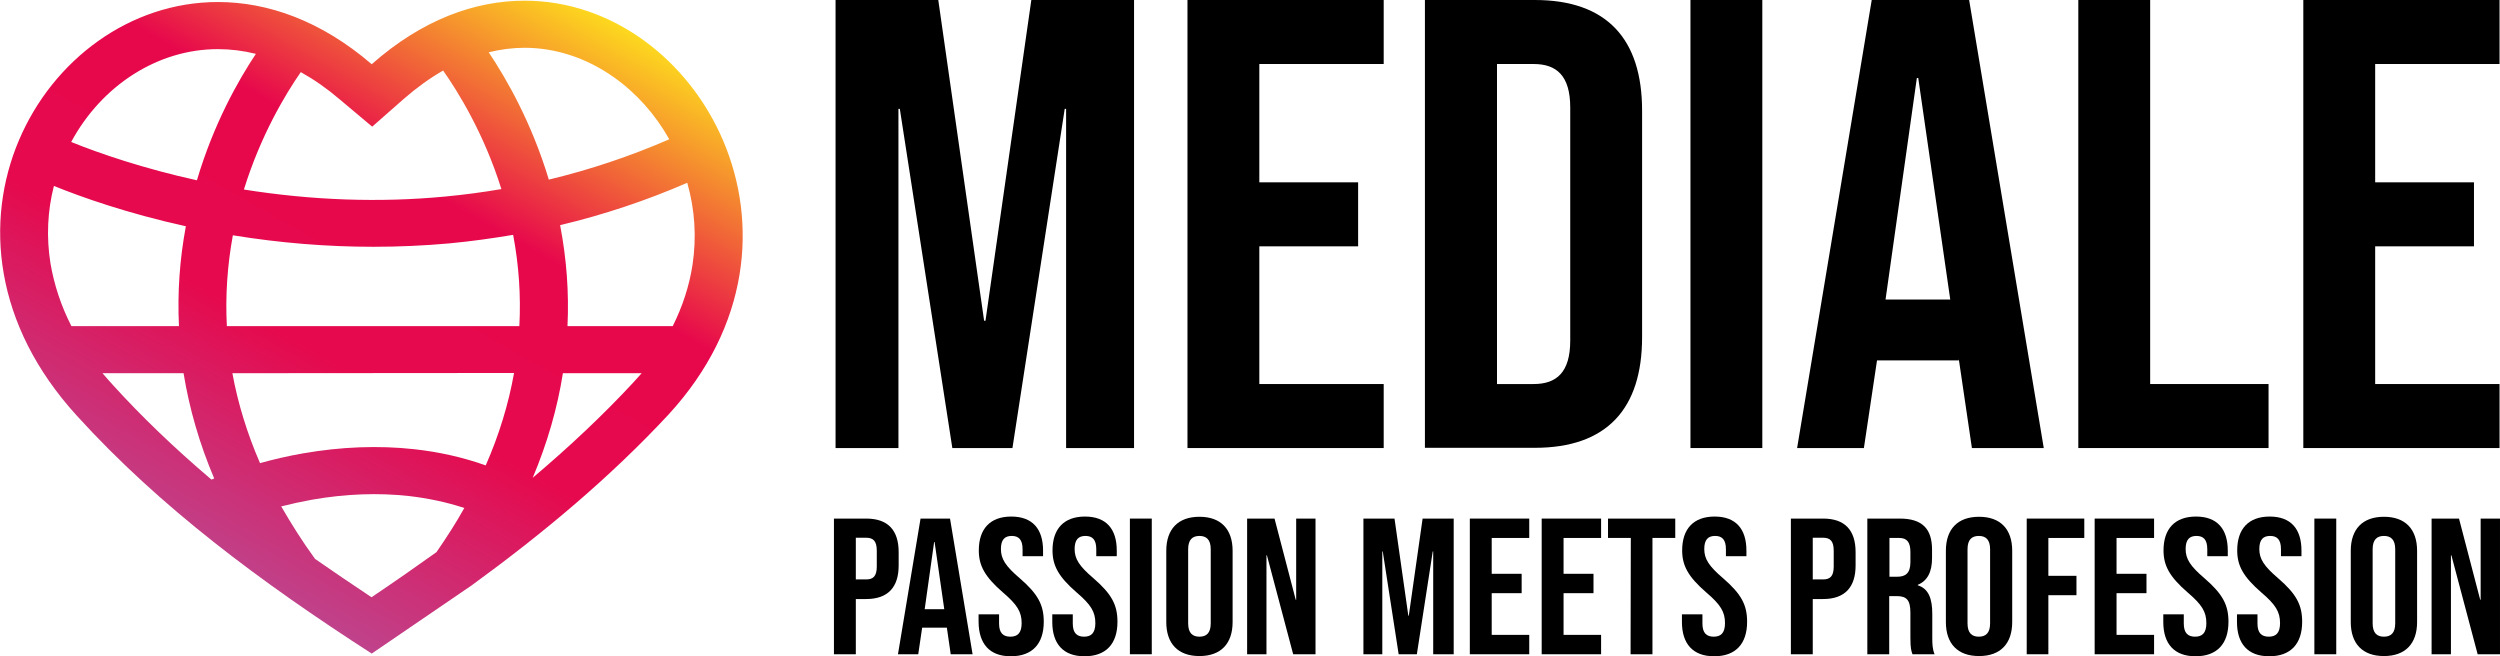 <svg xmlns="http://www.w3.org/2000/svg" xmlns:xlink="http://www.w3.org/1999/xlink" fill="none" height="169" viewBox="0 0 644 169" width="644"><linearGradient id="a" gradientUnits="userSpaceOnUse" x1="47.985" x2="132.825" y1="141.428" y2="-8.738"><stop offset="0" stop-color="#bf438b"/><stop offset=".352" stop-color="#e6094d"/><stop offset=".643" stop-color="#e7084c"/><stop offset="1" stop-color="#fdd91e"/></linearGradient><clipPath id="b"><path d="m0 0h644v169h-644z"/></clipPath><g clip-path="url(#b)"><g fill="#000"><path d="m215.24 0h26.46l11.806 82.613h.356l11.807-82.613h26.46v115.415h-17.502v-87.374h-.356l-13.467 87.374h-15.485l-13.526-87.374h-.356v87.374h-16.197z"/><path d="m305.893 0h50.547v16.488h-32.037v30.479h25.451v16.488h-25.451v35.472h32.037v16.488h-50.547z"/><path d="m367.059 0h28.299c18.569 0 27.646 10.044 27.646 28.505v58.346c0 18.461-9.077 28.505-27.646 28.505h-28.299zm28.002 98.927c5.874 0 9.433-2.961 9.433-11.205v-60.029c0-8.244-3.559-11.205-9.433-11.205h-9.433v82.439z"/><path d="m435.463 0h18.51v115.415h-18.51z"/><path d="m482.156 0h25.095l19.222 115.415h-18.51l-3.381-22.932v.348h-21.062l-3.381 22.584h-17.205zm20.23 77.156-8.246-57.069h-.356l-8.069 57.069z"/><path d="m535.373 0h18.51v98.927h30.495v16.488h-49.005z"/><path d="m593.334 0h50.547v16.488h-32.037v30.479h25.452v16.488h-25.452v35.472h32.037v16.488h-50.547z"/><path d="m214.884 133.586h8.246c5.636 0 8.365 3.019 8.365 8.651v3.425c0 5.573-2.729 8.65-8.365 8.65h-2.67v14.224h-5.636v-34.95zm8.246 15.675c1.78 0 2.729-.812 2.729-3.309v-4.122c0-2.496-.949-3.309-2.729-3.309h-2.67v10.74z"/><path d="m237.132 133.586h7.594l5.814 34.95h-5.636l-1.008-6.967v.116h-6.348l-1.009 6.851h-5.221zm6.111 23.339-2.492-17.301h-.118l-2.433 17.301z"/><path d="m252.082 160.234v-1.974h5.28v2.38c0 2.497 1.127 3.368 2.907 3.368s2.907-.871 2.907-3.484c0-2.903-1.127-4.76-4.805-7.895-4.687-4.064-6.23-6.909-6.23-10.857 0-5.515 2.907-8.708 8.366-8.708 5.458 0 8.187 3.193 8.187 8.766v1.452h-5.28v-1.8c0-2.496-1.009-3.425-2.789-3.425s-2.788.929-2.788 3.367c0 2.554 1.186 4.412 4.865 7.547 4.687 4.064 6.17 6.851 6.17 11.205 0 5.689-2.967 8.882-8.484 8.882-5.518 0-8.247-3.251-8.306-8.824z"/><path d="m271.068 160.234v-1.974h5.281v2.38c0 2.497 1.127 3.368 2.907 3.368 1.779 0 2.907-.871 2.907-3.484 0-2.903-1.128-4.76-4.806-7.895-4.687-4.064-6.229-6.909-6.229-10.857 0-5.515 2.907-8.708 8.365-8.708s8.187 3.193 8.187 8.766v1.452h-5.28v-1.8c0-2.496-1.009-3.425-2.788-3.425-1.78 0-2.789.929-2.789 3.367 0 2.554 1.187 4.412 4.865 7.547 4.687 4.064 6.17 6.851 6.17 11.205 0 5.689-2.966 8.882-8.484 8.882-5.517 0-8.306-3.251-8.306-8.824z"/><path d="m291.061 133.586h5.636v34.95h-5.636z"/><path d="m300.434 160.234v-18.346c0-5.573 3.025-8.766 8.543-8.766 5.517 0 8.543 3.193 8.543 8.766v18.346c0 5.573-3.026 8.766-8.543 8.766-5.518 0-8.543-3.193-8.543-8.766zm11.45.348v-19.1c0-2.496-1.127-3.425-2.907-3.425s-2.907.929-2.907 3.425v19.1c0 2.497 1.127 3.426 2.907 3.426s2.907-.929 2.907-3.426z"/><path d="m321.258 133.586h7.06l5.458 20.9h.119v-20.9h4.983v34.95h-5.755l-6.763-25.487h-.119v25.487h-4.983z"/><path d="m351.217 133.586h8.009l3.56 25.022h.118l3.56-25.022h8.009v34.95h-5.28v-26.474h-.119l-4.093 26.474h-4.687l-4.094-26.474h-.118v26.474h-4.865z"/><path d="m378.627 133.586h15.306v4.993h-9.67v9.231h7.713v4.993h-7.713v10.74h9.67v4.993h-15.306z"/><path d="m397.137 133.586h15.306v4.993h-9.67v9.231h7.712v4.993h-7.712v10.74h9.67v4.993h-15.306z"/><path d="m420.096 138.579h-5.873v-4.993h17.323v4.993h-5.873v29.957h-5.636z"/><path d="m433.266 160.234v-1.974h5.28v2.38c0 2.497 1.127 3.368 2.907 3.368s2.907-.871 2.907-3.484c0-2.903-1.127-4.76-4.806-7.895-4.687-4.064-6.229-6.909-6.229-10.857 0-5.515 2.907-8.708 8.365-8.708s8.187 3.193 8.187 8.766v1.452h-5.28v-1.8c0-2.496-1.008-3.425-2.788-3.425s-2.789.929-2.789 3.367c0 2.554 1.187 4.412 4.865 7.547 4.687 4.064 6.17 6.851 6.17 11.205 0 5.689-2.966 8.882-8.484 8.882-5.517 0-8.305-3.251-8.305-8.824z"/><path d="m461.389 133.586h8.247c5.636 0 8.365 3.019 8.365 8.651v3.425c0 5.573-2.729 8.65-8.365 8.65h-2.67v14.224h-5.636v-34.95zm8.247 15.675c1.78 0 2.729-.812 2.729-3.309v-4.122c0-2.496-.949-3.309-2.729-3.309h-2.67v10.74z"/><path d="m481.085 133.586h8.306c5.814 0 8.305 2.671 8.305 8.012v2.148c0 3.6-1.186 5.864-3.678 6.909v.116c2.789.871 3.738 3.425 3.738 7.373v6.154c0 1.683.059 2.961.593 4.238h-5.695c-.297-.871-.534-1.452-.534-4.296v-6.386c0-3.251-.95-4.296-3.501-4.296h-1.957v14.978h-5.637v-34.95zm7.653 14.979c2.076 0 3.382-.871 3.382-3.716v-2.67c0-2.497-.89-3.6-2.848-3.6h-2.551v9.986z"/><path d="m501.258 160.234v-18.346c0-5.573 3.025-8.766 8.543-8.766 5.517 0 8.543 3.193 8.543 8.766v18.346c0 5.573-3.026 8.766-8.543 8.766-5.518 0-8.543-3.193-8.543-8.766zm11.391.348v-19.1c0-2.496-1.128-3.425-2.907-3.425-1.78 0-2.907.929-2.907 3.425v19.1c0 2.497 1.127 3.426 2.907 3.426 1.779 0 2.907-.929 2.907-3.426z"/><path d="m522.082 133.586h14.832v4.993h-9.255v9.753h7.238v4.993h-7.238v15.211h-5.577z"/><path d="m539.584 133.586h15.306v4.993h-9.67v9.231h7.713v4.993h-7.713v10.74h9.67v4.993h-15.306z"/><path d="m557.264 160.234v-1.974h5.28v2.38c0 2.497 1.127 3.368 2.907 3.368s2.907-.871 2.907-3.484c0-2.903-1.127-4.76-4.806-7.895-4.686-4.064-6.229-6.909-6.229-10.857 0-5.515 2.907-8.708 8.365-8.708s8.187 3.193 8.187 8.766v1.452h-5.28v-1.8c0-2.496-1.008-3.425-2.788-3.425s-2.789.929-2.789 3.367c0 2.554 1.187 4.412 4.865 7.547 4.687 4.064 6.17 6.851 6.17 11.205 0 5.689-2.966 8.882-8.483 8.882-5.518 0-8.306-3.251-8.306-8.824z"/><path d="m576.246 160.234v-1.974h5.28v2.38c0 2.497 1.127 3.368 2.907 3.368s2.907-.871 2.907-3.484c0-2.903-1.127-4.76-4.805-7.895-4.687-4.064-6.23-6.909-6.23-10.857 0-5.515 2.907-8.708 8.366-8.708 5.458 0 8.187 3.193 8.187 8.766v1.452h-5.28v-1.8c0-2.496-1.009-3.425-2.789-3.425s-2.788.929-2.788 3.367c0 2.554 1.186 4.412 4.865 7.547 4.687 4.064 6.17 6.851 6.17 11.205 0 5.689-2.967 8.882-8.484 8.882-5.518 0-8.306-3.251-8.306-8.824z"/><path d="m596.182 133.586h5.636v34.95h-5.636z"/><path d="m605.557 160.234v-18.346c0-5.573 3.025-8.766 8.543-8.766 5.517 0 8.543 3.193 8.543 8.766v18.346c0 5.573-3.026 8.766-8.543 8.766-5.518 0-8.543-3.193-8.543-8.766zm11.45.348v-19.1c0-2.496-1.127-3.425-2.907-3.425s-2.907.929-2.907 3.425v19.1c0 2.497 1.127 3.426 2.907 3.426s2.907-.929 2.907-3.426z"/><path d="m626.379 133.586h7.06l5.458 20.9h.119v-20.9h4.983v34.95h-5.755l-6.763-25.487h-.119v25.487h-4.983z"/></g><path d="m121.445 150.829c18.688-13.585 35.893-28.041 50.784-44.064 42.004-45.69 7.95-106.591-37.08-106.591v12.134c7.95 0 15.9 2.612 22.841 7.489 5.874 4.122 10.798 9.637 14.417 16.081-10.026 4.354-20.409 7.838-31.028 10.392-4.45-14.746-10.976-26.067-15.485-32.801 3.085-.755 6.17-1.161 9.255-1.161v-12.134c-12.755 0-26.4 4.877-39.393 16.372-13.111-11.263-26.816-16.023-39.631-16.023-45.267 0-79.321 59.507-36.308 106.59 21.417 23.571 47.462 42.903 75.939 61.249m38.029-84.355h-75.346c-.415-7.779.119-15.617 1.542-23.396 12.103 1.974 24.206 2.961 36.19 2.961 6.526 0 13.052-.29 19.519-.871 5.517-.522 11.035-1.277 16.493-2.206 1.483 7.838 2.017 15.675 1.602 23.513zm-1.365 12.075c-1.424 8.012-3.856 15.966-7.297 23.803-5.874-2.09-12.103-3.483-18.51-4.18-9.137-.987-18.748-.638-28.655 1.103-3.975.697-7.653 1.568-10.976 2.497-3.322-7.664-5.696-15.385-7.119-23.165zm-36.545-63.455 8.127-7.141c3.323-2.903 6.704-5.341 10.145-7.315 3.797 5.399 10.501 16.139 15.01 30.537-4.746.813-9.552 1.451-14.416 1.916-16.968 1.625-34.41.987-51.912-1.8 4.331-13.991 10.738-24.616 14.654-30.247 3.441 1.916 6.763 4.238 10.026 7.025zm-39.749-19.971c3.263 0 6.526.406 9.789 1.219-4.568 6.851-10.916 18.113-15.188 32.569-13.705-3.019-25.096-6.909-32.393-9.87 7.891-14.63 22.366-23.919 37.792-23.919zm-42.241 35.24c7.001 2.845 18.747 7.025 33.995 10.392-1.602 8.534-2.195 17.184-1.78 25.719h-27.706c-2.67-5.225-4.449-10.624-5.399-16.198-1.068-6.676-.771-13.469.89-19.913zm15.129 51.205c-.89-.987-1.78-1.974-2.61-2.961h20.883c1.483 9.114 4.094 18.172 7.891 27.111-.237.117-.475.175-.712.291-9.552-8.128-17.917-16.14-25.451-24.442zm66.684 54.747c-5.102-3.367-9.908-6.677-14.535-9.87-3.263-4.47-6.111-8.998-8.721-13.527 2.492-.638 5.162-1.219 8.009-1.741 8.662-1.51 17.027-1.8 24.918-.929 4.924.58 9.67 1.567 14.238 3.077-2.135 3.831-4.568 7.605-7.178 11.379-5.28 3.773-10.857 7.663-16.73 11.611zm67.397-55.269c-7.654 8.244-16.197 16.313-25.867 24.499 3.737-8.882 6.348-17.881 7.772-26.938h20.29c-.712.813-1.484 1.626-2.195 2.438zm15.306-30.421c-.831 5.457-2.551 10.74-5.102 15.849h-27.113c.415-8.65-.237-17.359-1.898-26.009 11.213-2.671 22.188-6.328 32.748-10.914 1.958 6.851 2.433 13.991 1.365 21.074z" fill="url(#a)"/></g></svg>